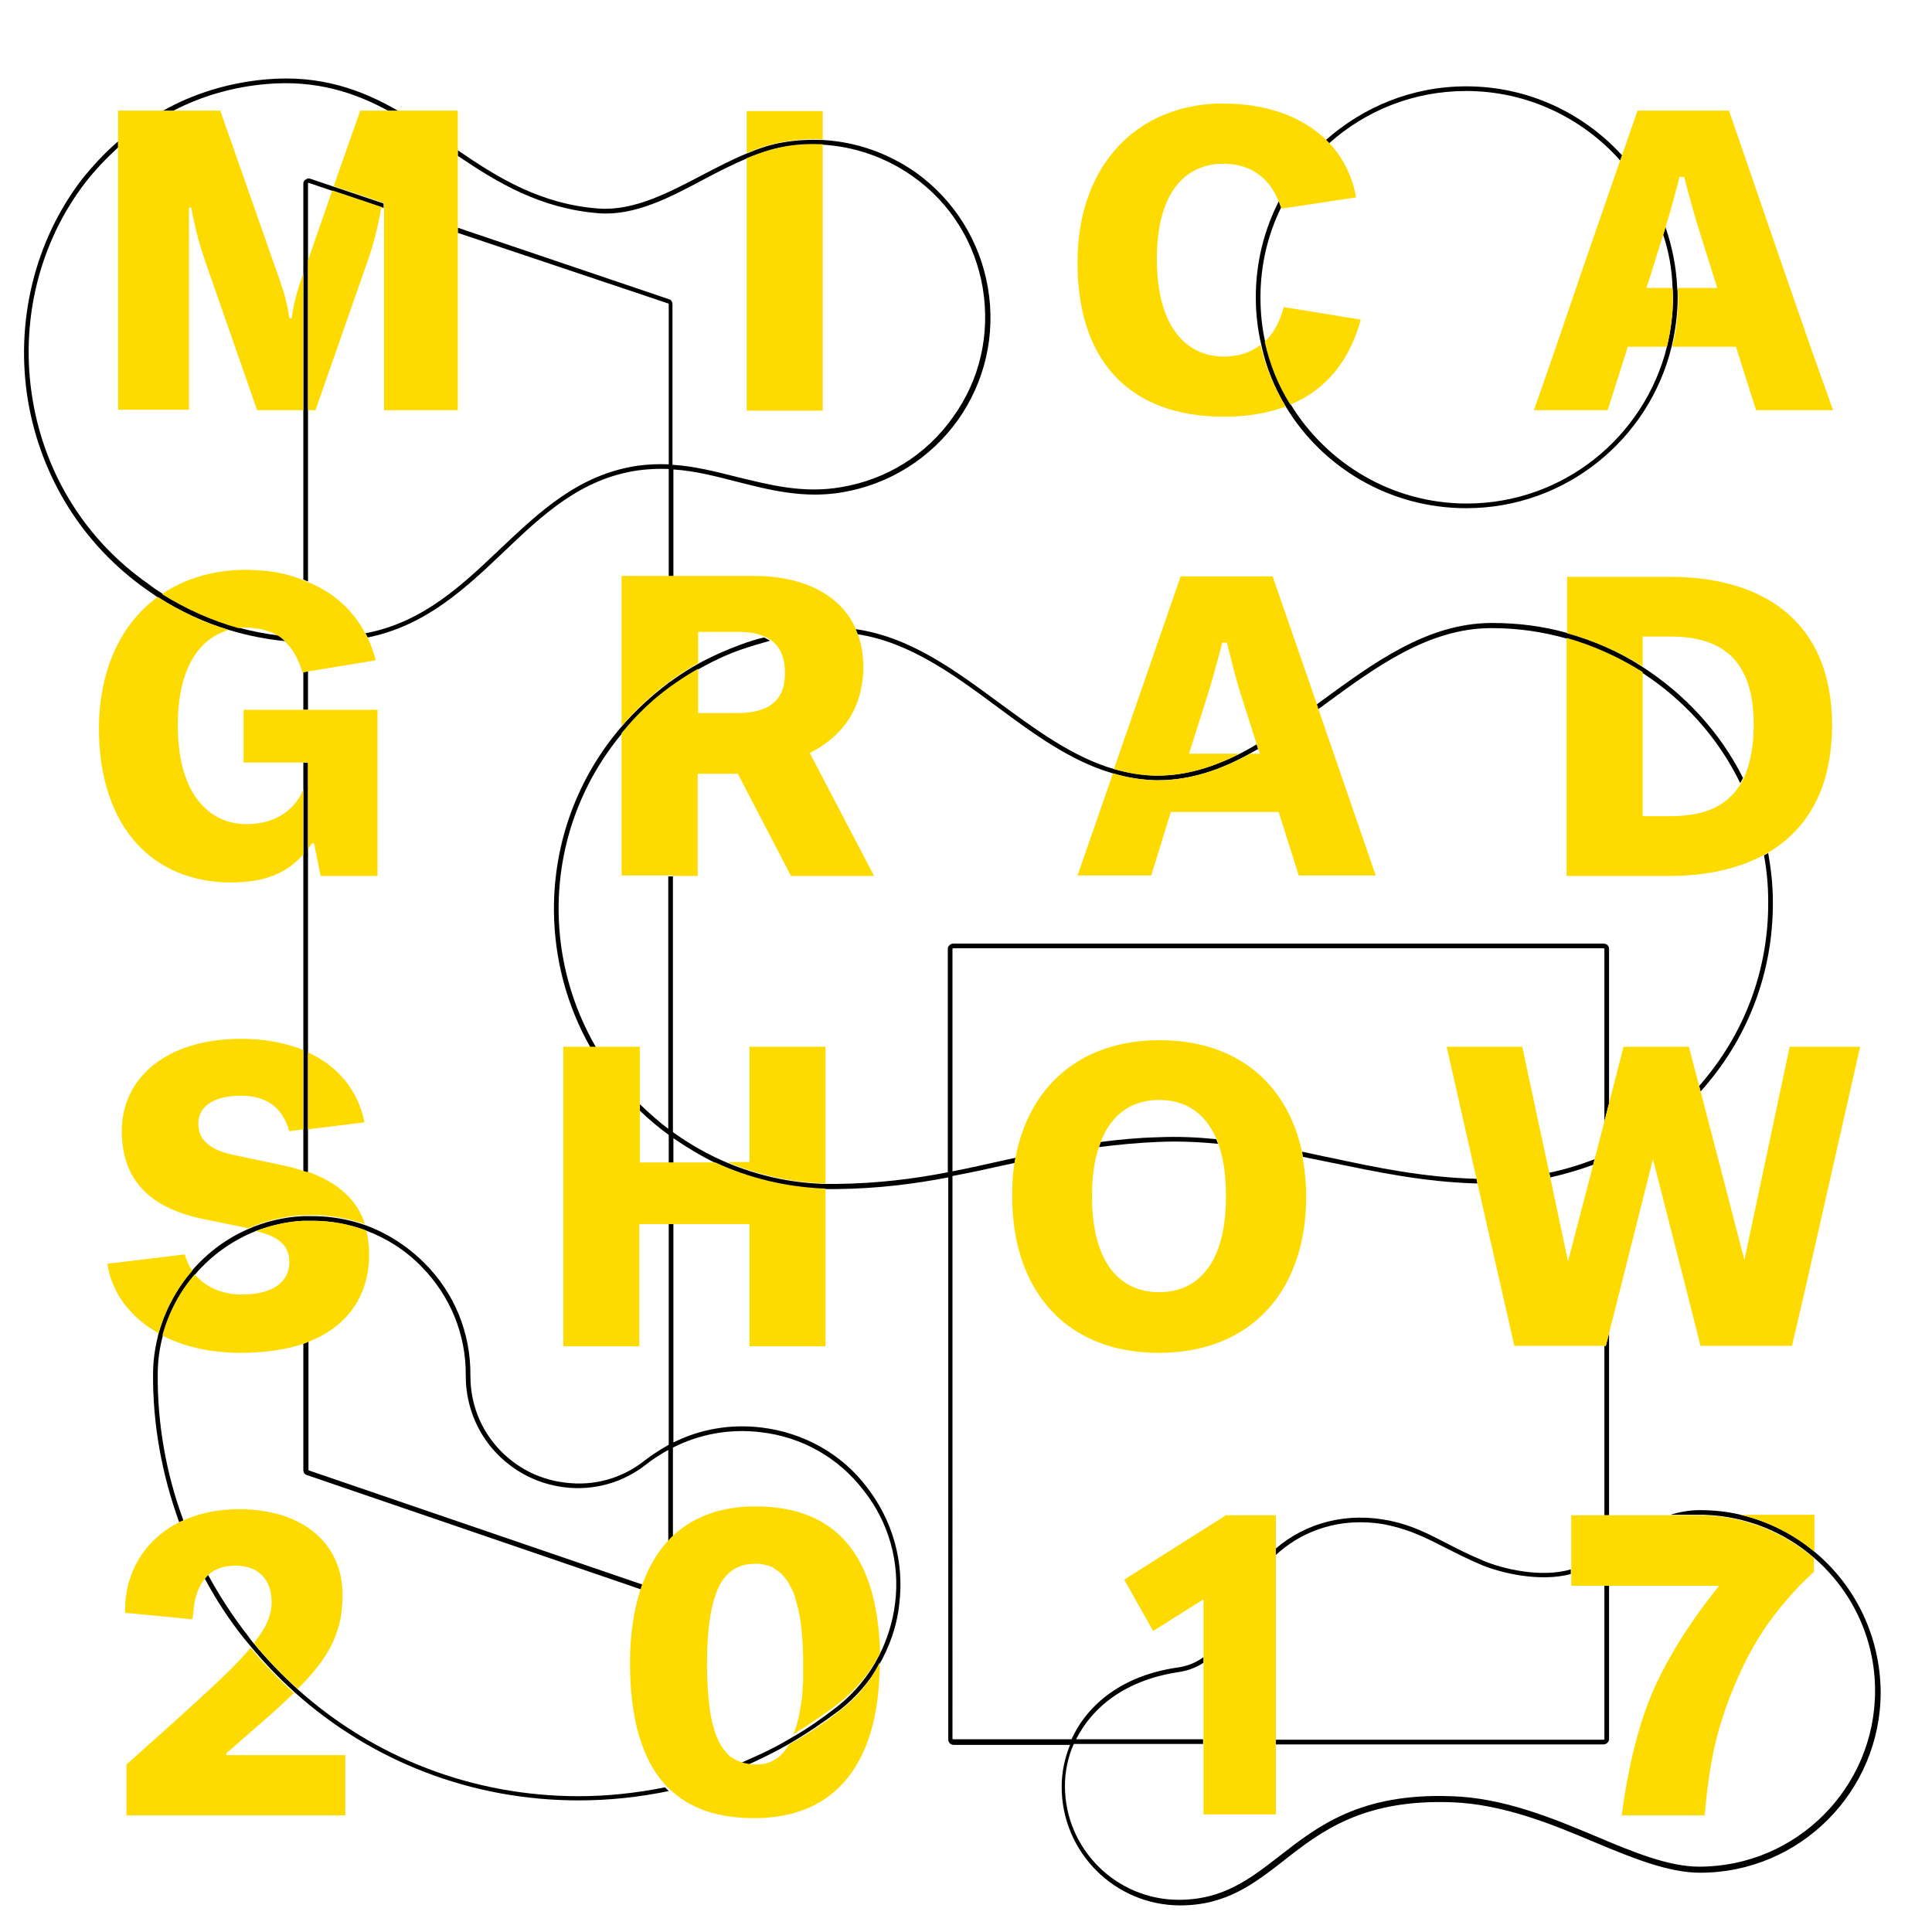 <?xml version="1.0" encoding="utf-8"?>
<!-- Generator: Adobe Illustrator 21.0.0, SVG Export Plug-In . SVG Version: 6.00 Build 0)  -->
<svg version="1.1" id="Layer_1" xmlns="http://www.w3.org/2000/svg" xmlns:xlink="http://www.w3.org/1999/xlink"
	 viewBox="0 0 414 414" xml:space="preserve">
<style type="text/css">
	.st0{fill:none;}
	.st1{fill:#fedb00;}
</style>
<g>
	<path class="st0" d="M62,242.5c-1-3.6-3.4-7.6-10.4-7.6c-6.6,0-9.1,2.9-9.1,5.9c0,1.9,0.6,3.5,2.5,4.8c1.2,0.8,3,1.6,5.6,2.1
		l10.4,2.2c1.4,0.3,2.8,0.7,4,1.1v-8.9L62,242.5z"/>
	<path class="st0" d="M336,270.3l5.3-20.7c-3,1.1-6,2-9.2,2.7L336,270.3z"/>
	<path class="st0" d="M47.2,23.7L60,60.2c1.5,4.4,2,8,2,8h0.5c0,0,0.4-3.6,2-8.2l0.5-1.4V39.3c0-0.4,0.2-0.7,0.5-0.9
		c0.3-0.2,0.7-0.3,1-0.2l5,1.7l5.7-16.2h5h1c-7.3-4-15.6-6.7-26.1-5.8v0.7l0-0.7c0,0,0,0,0,0c-7.2,0.6-14,2.6-20.2,5.8h3.6H47.2z"/>
	<path class="st0" d="M373.5,166.6c0.7-1.5,1.3-3.3,1.6-5.3c0.3-1.8,0.5-3.8,0.5-6.1c0-13.9-6.9-18.9-17.9-18.9h-5.9v6.4
		C361,148.6,368.6,156.9,373.5,166.6z"/>
	<path class="st0" d="M161.7,323.5C161.7,323.5,161.8,323.5,161.7,323.5c14.4,0,23.6,7.3,26,23.5c0.4,2.4,0.6,5.1,0.7,7.9
		c1.8-3.5,3-7.3,3.5-11.3c1-8.8-1.4-17.4-6.8-24.3c-5.5-6.9-13.3-11.3-22-12.4c-6.5-0.8-13,0.4-18.8,3.3v19.4
		C148.7,325.6,154.6,323.5,161.7,323.5z"/>
	<path class="st0" d="M172,358.6c0,0.2,0,0.3,0,0.5C172,358.9,172,358.8,172,358.6z"/>
	<path class="st0" d="M171.5,365.4c0,0,0,0.1,0,0.1C171.5,365.4,171.5,365.4,171.5,365.4z"/>
	<path class="st0" d="M357.7,174.8c2.2,0,4.2-0.2,6-0.6c4-0.9,7.1-2.9,9.2-6.5c-4.8-9.7-12.1-17.9-21.1-23.7v30.8H357.7z"/>
	<path class="st0" d="M137.3,340.7l-71.6-24.5c-0.5-0.2-0.8-0.6-0.8-1.1v-27.1c-3.7,1.2-8.1,1.9-13.5,1.9c-2.3,0-4.5-0.2-6.5-0.5
		c-3.8-0.6-7.2-1.7-10.1-3.2c-0.7,2.6-1.1,5.4-1.1,8.2c-0.1,10.8,1.9,21.4,5.5,31.4c3.3-1.5,7.3-2.4,11.9-2.4
		c14.1,0,22.2,7.7,22.2,18.3c0,1.6-0.1,3-0.3,4.4c-1,6-4,10.5-9.3,15.8c16.4,14.7,37.6,22.9,60.2,22.9c6.3,0,12.5-0.6,18.5-1.9
		c-4.9-5.4-7.5-14-7.5-26.1C134.9,350.6,135.8,345.2,137.3,340.7z"/>
	<path class="st0" d="M252.5,357.4c2.1-0.3,3.9-1.1,5.4-2.2v-0.4v-12.1l-10.9,6.8l-6.2-11l21.8-13.9h10.7v7.2
		c6.5-5.6,15.3-7.9,24.7-6c4.7,1,8,2.7,12,4.8c2.4,1.2,4.9,2.5,8,3.8c3.9,1.6,12.1,3.7,18.6,1.8v-11.6h7.1v-36.2h-19.2l-7.9-34.9
		c-11.6-0.3-21.8-2.4-31.6-4.5c-1.9-0.4-3.9-0.8-5.9-1.2c0.5,2.7,0.8,5.5,0.8,8.4c0,20.2-11.8,33.5-31.6,33.5
		c-19.8,0-31.4-13.3-31.4-33.5c0-2.5,0.2-4.9,0.5-7.2c-0.8,0.2-1.6,0.3-2.3,0.5c-3.6,0.8-7.2,1.6-11,2.3v120.7c0,0,0.1,0.1,0.2,0.1
		h25.3C233,365.5,240.5,359.1,252.5,357.4z"/>
	<path class="st0" d="M270,161.3l-0.3-0.8c-0.6,0.3-1.2,0.7-1.8,1h2.1L270,161.3z"/>
	<path class="st0" d="M172,355.4c0,0.5,0,0.9,0,1.4C172,356.4,172,355.9,172,355.4z"/>
	<path class="st0" d="M143.5,64.1c0.5,0.2,0.8,0.6,0.8,1.1v34.4c4.8,0.3,9.3,1.5,13.8,2.6c7,1.8,14.2,3.6,22.3,2.2
		c9.8-1.6,18.3-7,24-15c5.7-8.1,8-17.9,6.4-27.6c-1.6-9.8-7-18.3-15-24c-5.8-4.1-12.5-6.4-19.4-6.8v57H160V33.8
		c-3,1.3-6.1,2.9-9,4.4c-7.4,3.9-14.9,7.9-22.6,7.3c-12.5-0.9-21.7-6.4-30.2-12.3v15.5L143.5,64.1z"/>
	<path class="st0" d="M171.9,360.3c0,0.1,0,0.3,0,0.4C171.9,360.6,171.9,360.5,171.9,360.3z"/>
	<path class="st0" d="M171.8,362.3C171.8,362.3,171.8,362.3,171.8,362.3C171.8,362.3,171.8,362.3,171.8,362.3z"/>
	<path class="st0" d="M55.2,122.2c3.6,0.2,6.9,0.9,9.7,1.9V87.9h-9.8L43.8,55.5c-1.9-5.4-2.8-11-2.8-11h-0.5v43.3H25.3V31.7
		c-2.5,2.2-4.8,4.7-7,7.5C8.3,52.1,4.2,69.1,7,85.7c2.7,16.1,11.5,30.2,24.8,39.7c1,0.7,1.9,1.3,2.9,2c5-3.4,11.2-5.2,18.2-5.2
		C53.8,122.2,54.5,122.2,55.2,122.2z"/>
	<path class="st0" d="M204.3,202.2h139.3c0.6,0,1.2,0.5,1.2,1.1v33.1l3.1-12.2h14l2.2,8.4c9.7-10.9,14.9-24.8,14.8-39.6
		c0-3.4-0.4-6.7-0.9-9.9c-4,2.2-8.8,3.6-14.3,4.2c-1.9,0.2-3.9,0.3-6,0.3h-22v-51c-5-1.4-10.3-2.2-15.8-2.2l-0.5,0
		c-13.3,0.1-24.6,8.4-35.5,16.4c-0.5,0.3-1,0.7-1.4,1l3.3,9.4l9.1,26.4h-16.5l-4.3-13.6h-23.1l-4.2,13.6h-15.8l7.6-21.9
		c-9-2.7-17-8.6-24.8-14.3c-9.2-6.8-18.7-13.8-29.9-15.5c0.8,2.2,1.2,4.6,1.2,7.2c0,1.2-0.1,2.4-0.3,3.5c-1,6.7-5.1,11.7-11.1,14.7
		v0.2l13.7,26.2h-17.8L158,165.8h-8.6v21.9h-5.2v54.8c3.6,2.6,7.4,4.8,11.5,6.5h4.8v-24.7h16.3v29.3c0.6,0,1.3,0,1.9,0l0.5,0
		c8.9-0.1,16.6-1.1,23.9-2.5v-47.9C203.1,202.7,203.6,202.2,204.3,202.2z"/>
	<path class="st0" d="M248.4,235.8c-5.5,0-10.1,2.7-12.5,8.9c3.8-0.5,7.9-0.9,12.2-1c4.4-0.1,8.5,0,12.5,0.3
		C258.1,238.3,253.7,235.8,248.4,235.8z"/>
	<path class="st0" d="M121,318.7c-6.4-0.8-12.1-4-16-9c-4.3-5.5-5.2-11.1-5.1-14.9c0-8.8-3.3-17.1-9.5-23.4c-3.4-3.4-7.4-6-11.8-7.7
		c0.4,1.6,0.6,3.4,0.6,5.2c0,7.7-3.7,15.1-13.2,18.7v27.5c0,0.1,0,0.1,0.1,0.2l71.6,24.5c1.4-3.7,3.3-6.7,5.6-9.2v-19.9
		c-1.6,0.9-3.1,1.9-4.6,3C133.7,317.7,127.4,319.5,121,318.7z"/>
	<path class="st0" d="M137.1,288.4h-16.3v-64.2h5.8c-5-8.8-7.7-18.8-7.8-29.2c-0.1-15,5.3-28.8,14.4-39.4v-32.2h10.2v-23.1
		c-2.1-0.1-4.3,0-6.6,0.3c-12.3,1.8-20.4,9.5-28.9,17.6c-8.1,7.8-16.6,15.7-29,18.2c0.7,1.5,1.3,3.1,1.7,4.8L66,143.8v8.2h14.9v13.1
		v22.5H68.6l-1.4-7h-0.4c-0.3,0.4-0.6,0.8-0.9,1.2v43.6c6.7,3,10.8,8.4,12.1,14.9L66,242v9.3c6.7,2.4,10.6,6.2,12.2,11.2
		c4.8,1.7,9.2,4.4,12.8,8.2c6.4,6.5,9.9,15,9.8,24.1c0,3.6,0.8,9.1,4.9,14.3c3.8,4.8,9.2,7.9,15.4,8.6c6.1,0.7,12.1-1,17-4.7
		c1.6-1.3,3.4-2.4,5.2-3.4v-47.3h-6.2V288.4z"/>
	<path class="st0" d="M144.3,249h4.6h4.4c-3.1-1.5-6.1-3.2-9-5.3V249z"/>
	<path class="st0" d="M171.7,363.9c0,0,0,0.1,0,0.1C171.7,364,171.7,363.9,171.7,363.9z"/>
	<path class="st0" d="M137.1,237.8V249h6.2v-6C141.1,241.5,139.1,239.7,137.1,237.8z"/>
	<path class="st0" d="M248.1,244.7c-4.5,0.1-8.6,0.5-12.6,1.1c-1,2.8-1.5,6.3-1.5,10.6c0,14.5,6.2,20.6,14.4,20.6
		c8.2,0,14.4-6,14.4-20.6c0-4.6-0.6-8.3-1.7-11.2C256.9,244.7,252.6,244.5,248.1,244.7z"/>
	<path class="st0" d="M365.3,324.7c-0.4,0-0.7,0-1.1,0c-0.3,0-0.5,0-0.8,0h0.6H365.3z"/>
	<path class="st0" d="M66.2,39.2C66.2,39.2,66.2,39.2,66.2,39.2c-0.1,0-0.1,0-0.1,0c0,0-0.1,0.1-0.1,0.1v16.4l5.2-14.9L66.2,39.2z"
		/>
	<path class="st0" d="M45,275.7c1.9,1.1,4.3,1.7,6.9,1.7c7,0,10.2-2.9,10.2-7c0-2.9-1.5-5.3-7.2-6.6c-5.1,2-9.5,5.2-13,9.3
		C42.7,274.2,43.8,275,45,275.7z"/>
	<path class="st0" d="M352.8,61.7h5.6c-0.2-4-0.9-7.8-2-11.4l-2.5,8L352.8,61.7z"/>
	<path class="st0" d="M317.6,335.4c-3.1-1.3-5.6-2.6-8-3.8c-3.9-2-7.2-3.7-11.8-4.7c-2.1-0.5-4.2-0.7-6.3-0.7
		c-6.9,0-13.3,2.5-18.1,7v21.6v17.9h70.2c0.1,0,0.2-0.1,0.2-0.1v-32.9h-7.1v-2.5C329.9,339.1,321.6,337,317.6,335.4z"/>
	<path class="st0" d="M143.2,65l-45-15.1v38H82.3V44.6l0,0h-0.5c0,0-0.9,5.6-2.8,11.1L67.6,87.9H66v36.7c5.7,2.4,9.8,6.3,12.4,11.1
		c12.3-2.4,20.7-10.3,28.8-18c8.6-8.2,16.8-16,29.5-17.9c2.3-0.3,4.5-0.4,6.7-0.3V65.2C143.3,65.1,143.2,65,143.2,65z"/>
	<path class="st0" d="M367.9,61.7l-1.1-3.4l-3-9.6c-1.7-5.5-3-10.8-3-10.8h-1c0,0-1.3,5.3-3,10.8c1.5,4.1,2.3,8.5,2.5,13H367.9z"/>
	<path class="st0" d="M55.2,134.7c-0.7-0.1-1.5-0.2-2.3-0.2c-0.6,0-1.2,0-1.8,0.1c2.8,0.8,5.7,1.3,8.6,1.7
		C58.5,135.5,57,134.9,55.2,134.7z"/>
	<path class="st0" d="M385.7,339.7c-3.2,3.2-5.9,6.7-8.2,10.3c-1,1.6-1.9,3.2-2.8,4.8h0c-2.4,4.5-4.4,9.3-5.9,14.5
		c-1.7,5.5-2.8,12.1-3.4,19.6h-17.8c1.4-10.5,3.6-19.3,6.6-26.4c1.1-2.5,2.4-5.1,3.9-7.7h0c2.7-4.8,6.2-9.8,10.4-15.1h-23.6v32.9
		c0,0.6-0.5,1.1-1.2,1.1h-70.2v15.1h-15.5v-15.1h-27.7c-1.3,2.9-1.9,6-1.9,9c0,13.4,10.9,24.4,24.4,24.4c9.5,0,15.4-4.6,21.6-9.4
		c8.1-6.3,17.2-13.4,36.7-12.8c11.1,0.4,21.7,4.8,31.1,8.6c8,3.3,15.6,6.5,22.1,6.5c20.8,0,37.7-16.9,37.7-37.7
		c0-11.4-5.1-21.6-13.1-28.5v2.9C387.7,337.7,386.7,338.7,385.7,339.7z"/>
	<path class="st0" d="M52.2,163.4v-11.3H65V144l-0.1,0c-0.8-2.7-2-4.9-3.7-6.6c-4.1-0.4-8.2-1.2-12.1-2.4c-6.2,1.8-10.9,8-10.9,20.4
		c0,15,6.9,21.2,14.7,21.2c6.4,0,10.4-3.2,12.2-7.4v-5.8H52.2z"/>
	<path class="st0" d="M217.6,248.1c2.9-15.4,13.9-25.2,30.9-25.2c16.5,0,27.3,9.1,30.5,23.9c2.1,0.4,4.1,0.8,6.2,1.3
		c9.8,2,19.8,4.1,31.2,4.5l-6.4-28.3h16.2l5.7,27.1c3.3-0.7,6.6-1.7,9.7-2.9l2.1-8.1v-37c0,0-0.1-0.1-0.2-0.1H204.3
		c-0.1,0-0.2,0.1-0.2,0.1V251c3.7-0.7,7.2-1.5,10.7-2.3C215.8,248.5,216.7,248.3,217.6,248.1z"/>
	<path class="st0" d="M127.7,224.3h9.4v12.2c0.1,0.1,0.2,0.2,0.2,0.2c1.9,1.8,3.9,3.5,5.9,5.1v-54.1h-10.2v-30.5
		c-8.4,10.3-13.5,23.5-13.4,37.8C119.8,205.5,122.6,215.5,127.7,224.3z"/>
	<path class="st0" d="M274,43c-1.9-4.6-5.7-7.8-11.7-7.8c-0.7,0-1.3,0.1-1.9,0.1c-7.1,0.9-12.4,7.1-12.4,20.3
		c0,14.9,6.5,20.9,14.3,20.9c3.2,0,5.8-0.9,7.9-2.5c-0.8-3.3-1.2-6.7-1.2-10.3C269,56.2,270.8,49.2,274,43z"/>
	<path class="st0" d="M58.2,343.4c0-5-3.1-7.8-7.7-7.8c-2.4,0-4.4,0.6-5.9,2c2.4,4.5,5.3,8.9,8.5,13c0.4,0.6,0.9,1.1,1.3,1.7
		c1.7-2.2,2.9-4.1,3.4-6C58.1,345.2,58.2,344.3,58.2,343.4z"/>
	<path class="st0" d="M265.9,148.5c-0.5-1.6-0.9-3.1-1.3-4.5c-1-3.6-1.6-6.3-1.6-6.3h-1c0,0-1.3,5.3-3,10.8l-4.1,13h10.9
		c1.2-0.6,2.4-1.3,3.6-2L265.9,148.5z"/>
	<path class="st0" d="M271,73.2c2-1.9,3.3-4.5,4.1-7.4l16.5,2.7c-2.2,8.2-7,14.8-15.1,18.2c7.8,12.7,21.8,21.2,37.7,21.2
		c20.7,0,38.2-14.3,42.9-33.6h-8.4l-0.2,0.7l-4,12.9h-15.8l4.5-12.9l5.8-16.7l8.3-24c-8.1-9.1-19.9-14.9-33-14.9
		c-11.3,0-21.6,4.3-29.4,11.3c3.1,3.2,5.1,7.2,5.8,11.7l-16,2.4c0-0.2-0.1-0.3-0.2-0.5c-2.9,5.9-4.5,12.4-4.5,19.4
		C270,67,270.3,70.2,271,73.2z"/>
	<path class="st0" d="M257.9,359v-2.6c-1.5,1-3.2,1.7-5.3,2c-11.4,1.6-18.6,7.5-22,14.4h27.2V359z"/>
	<path class="st0" d="M165.8,336.4c0,0,0.1,0,0.1,0.1C165.9,336.5,165.9,336.5,165.8,336.4z"/>
	<path class="st0" d="M158.2,377.7c0.2,0.1,0.4,0.1,0.6,0.2l0,0C158.6,377.8,158.4,377.7,158.2,377.7z"/>
	<path class="st0" d="M167.2,337.4c0,0,0.1,0.1,0.1,0.1C167.3,337.5,167.3,337.5,167.2,337.4z"/>
	<path class="st0" d="M162.5,335.5c0.1,0,0.1,0,0.2,0C162.7,335.5,162.6,335.5,162.5,335.5z"/>
	<path class="st0" d="M164.3,335.8c0.1,0,0.1,0,0.2,0C164.4,335.8,164.3,335.8,164.3,335.8z"/>
	<path class="st0" d="M170.4,342.8c0,0,0,0.1,0,0.1C170.4,342.9,170.4,342.8,170.4,342.8z"/>
	<path class="st0" d="M169.5,340.6c0,0,0,0.1,0.1,0.1C169.5,340.7,169.5,340.6,169.5,340.6z"/>
	<path class="st0" d="M168.4,338.8c0,0,0,0.1,0.1,0.1C168.5,338.9,168.5,338.9,168.4,338.8z"/>
	<path class="st0" d="M162.6,378.2c0,0-0.1,0-0.2,0C162.5,378.3,162.6,378.3,162.6,378.2z"/>
	<path class="st0" d="M171.1,345.5c0,0,0,0.1,0,0.1C171.1,345.5,171.1,345.5,171.1,345.5z"/>
	<path class="st0" d="M160.6,378.2c0.4,0,0.8,0.1,1.1,0.1l0,0C161.3,378.3,160.9,378.3,160.6,378.2L160.6,378.2z"/>
	<path class="st0" d="M155.5,375.7c0.4,0.5,0.8,0.9,1.3,1.2C156.3,376.5,155.9,376.1,155.5,375.7z"/>
	<path class="st0" d="M158.2,377.7c-0.5-0.2-1-0.5-1.5-0.8C157.2,377.2,157.7,377.4,158.2,377.7z"/>
	<path class="st0" d="M152.3,367.9c-0.1-0.7-0.2-1.3-0.3-2.1C152,366.5,152.1,367.2,152.3,367.9z"/>
	<g>
		<path d="M57.2,18C57.2,18,57.2,18,57.2,18l0,0.7L57.2,18c10.5-0.9,18.8,1.8,26.1,5.8h2.1C77.5,19.2,68.6,16,57.1,17
			c-8,0.7-15.6,3-22.3,6.8h2.2C43.1,20.6,50,18.6,57.2,18z"/>
		<path d="M49.1,135c3.9,1.2,8,2,12.1,2.4c-0.4-0.4-0.9-0.8-1.4-1.2c-2.9-0.4-5.8-0.9-8.6-1.7c-5.8-1.6-11.3-4-16.4-7.3
			c-1-0.6-2-1.3-2.9-2C18.5,115.9,9.7,101.8,7,85.7C4.2,69.1,8.3,52.1,18.3,39.1c2.1-2.7,4.5-5.2,7-7.5v-1.3
			c-2.8,2.4-5.4,5.2-7.8,8.2C7.4,51.7,3.2,69,6,85.9c2.8,16.4,11.7,30.7,25.2,40.3c0.9,0.6,1.7,1.2,2.6,1.8
			C38.7,131,43.7,133.4,49.1,135z"/>
		<path d="M314.2,19.5c13.1,0,24.9,5.8,33,14.9l0.4-1.1c-8.3-9.1-20.2-14.8-33.4-14.8c-11.6,0-22.1,4.4-30.2,11.6
			c0.2,0.2,0.5,0.5,0.7,0.7C292.6,23.7,302.9,19.5,314.2,19.5z"/>
		<path d="M275.5,87.1c7.9,13.1,22.3,21.8,38.7,21.8c21.3,0,39.2-14.8,44-34.6c0.8-3.4,1.3-7,1.3-10.6c0-0.7,0-1.3-0.1-2
			c-0.2-4.6-1.1-8.9-2.5-13c0,0,0,0,0,0l-0.5,1.6c1.2,3.6,1.9,7.5,2,11.4c0,0.7,0.1,1.3,0.1,2c0,3.7-0.5,7.2-1.3,10.6
			c-4.8,19.3-22.2,33.6-42.9,33.6c-15.9,0-29.9-8.5-37.7-21.2c-2.5-4.1-4.4-8.7-5.5-13.5c-0.7-3.1-1-6.3-1-9.5
			c0-7,1.6-13.5,4.5-19.4c-0.1-0.4-0.3-0.9-0.5-1.3c-3.2,6.2-5,13.2-5,20.7c0,3.5,0.4,7,1.2,10.3C271.3,78.7,273.1,83.1,275.5,87.1z
			"/>
		<path d="M65,287.9v27.1c0,0.5,0.3,1,0.8,1.1l71.6,24.5c0-0.1,0.1-0.2,0.1-0.3c0.1-0.2,0.2-0.4,0.3-0.7l-71.6-24.5
			c-0.1,0-0.1-0.1-0.1-0.2v-27.5C65.7,287.7,65.3,287.8,65,287.9z"/>
		<path d="M66,87.9V55.8V39.3c0-0.1,0-0.1,0.1-0.1c0,0,0.1,0,0.1,0c0,0,0,0,0,0l5,1.7l11,3.7l0,0v0v-1l-10.7-3.6l-5-1.7
			c-0.4-0.1-0.7-0.1-1,0.2C65.2,38.6,65,39,65,39.3v19.3v29.3v36.3c0.3,0.1,0.7,0.3,1,0.4V87.9z"/>
		<path d="M143.3,65.2v34.3c-2.2-0.1-4.4,0-6.7,0.3c-12.6,1.9-20.8,9.7-29.5,17.9c-8.1,7.7-16.5,15.7-28.8,18
			c0.2,0.3,0.3,0.6,0.5,0.9c12.4-2.5,20.9-10.5,29-18.2c8.5-8.1,16.6-15.8,28.9-17.6c2.2-0.3,4.4-0.4,6.6-0.3v23.1h1v-23
			c4.7,0.3,9.2,1.5,13.5,2.6c7.1,1.8,14.4,3.7,22.7,2.3c10-1.7,18.8-7.2,24.7-15.4c5.9-8.3,8.2-18.4,6.5-28.4
			c-1.7-10-7.2-18.8-15.4-24.7c-6-4.2-12.8-6.6-20-7c-2.8-0.1-5.6,0-8.4,0.5c-2.6,0.4-5.3,1.3-7.9,2.4c-3.2,1.3-6.4,3-9.5,4.6
			c-7.2,3.8-14.7,7.7-22.1,7.2c-12.5-0.9-21.7-6.6-30.3-12.5v1.2c8.6,5.8,17.7,11.3,30.2,12.3c7.7,0.6,15.3-3.4,22.6-7.3
			c3-1.6,6-3.1,9-4.4c2.7-1.1,5.4-2.1,8.1-2.5c2.8-0.5,5.5-0.6,8.2-0.5c6.9,0.4,13.6,2.7,19.4,6.8c8.1,5.7,13.4,14.3,15,24
			c1.6,9.8-0.6,19.6-6.4,27.6c-5.7,8.1-14.3,13.4-24,15c-8.1,1.4-15.3-0.5-22.3-2.2c-4.4-1.1-9-2.3-13.8-2.6V65.2
			c0-0.5-0.3-1-0.8-1.1L98.1,48.8v1.1l45,15.1C143.2,65,143.3,65.1,143.3,65.2z"/>
		<path d="M66,163.4h-1v5.8v13.9v42v17v8.9c0.3,0.1,0.7,0.2,1,0.3V242v-16.4v-43.6v-16.7h0C66,164.8,66,163.4,66,163.4z"/>
		<polygon points="66,143.8 65,144 65,152.1 66,152.1 		"/>
		<path d="M273.4,373.8h70.2c0.6,0,1.2-0.5,1.2-1.1v-32.9h-1v32.9c0,0-0.1,0.1-0.2,0.1h-70.2V373.8z"/>
		<polygon points="344.8,285.7 344.1,288.4 343.8,288.4 343.8,324.7 344.8,324.7 		"/>
		<path d="M341.7,248.4c-3.1,1.2-6.4,2.2-9.7,2.9l0.2,1c3.1-0.7,6.2-1.6,9.2-2.7L341.7,248.4z"/>
		<path d="M316.6,253.6l-0.2-1c-11.4-0.3-21.4-2.4-31.2-4.5c-2.1-0.4-4.1-0.9-6.2-1.3c0.1,0.4,0.1,0.7,0.2,1.1
			c2,0.4,3.9,0.8,5.9,1.2C294.9,251.1,305,253.3,316.6,253.6z"/>
		<path d="M183.7,135.9c11.2,1.7,20.7,8.7,29.9,15.5c7.8,5.8,15.8,11.7,24.8,14.3c3,0.9,6,1.4,9.2,1.5c0.2,0,0.4,0,0.5,0
			c7.1,0,13.6-2.3,19.7-5.7c0.6-0.3,1.2-0.7,1.8-1l-0.3-1c-1.2,0.7-2.4,1.4-3.6,2c-5.6,2.8-11.4,4.7-17.6,4.7c-0.2,0-0.3,0-0.5,0
			c-3.1-0.1-6.1-0.6-8.9-1.4c-8.9-2.6-16.8-8.5-24.6-14.2c-9.5-7-19.2-14.2-30.9-15.8C183.4,135.2,183.6,135.6,183.7,135.9z"/>
		<path d="M248.1,243.7c-4.3,0.1-8.3,0.5-12.2,1c-0.1,0.3-0.3,0.7-0.4,1.1c4-0.5,8.1-0.9,12.6-1.1c4.5-0.2,8.8,0,12.9,0.4
			c-0.1-0.4-0.3-0.7-0.4-1C256.6,243.7,252.4,243.5,248.1,243.7z"/>
		<path d="M364.1,232.7l0.3,1.2c10.1-11.2,15.6-25.5,15.5-40.7c0-3.6-0.4-7-1-10.4c-0.3,0.2-0.6,0.3-0.9,0.5
			c0.6,3.2,0.9,6.5,0.9,9.9C379,207.8,373.8,221.7,364.1,232.7z"/>
		<path d="M335.7,135.6c-5-1.4-10.3-2.1-15.8-2.1l-0.5,0c-13.6,0.1-25,8.5-36.1,16.6c-0.4,0.3-0.8,0.6-1.2,0.9l0.3,1
			c0.5-0.3,1-0.7,1.4-1c10.9-8,22.2-16.3,35.5-16.4l0.5,0c5.5,0,10.8,0.8,15.8,2.2c5.8,1.6,11.2,4.1,16.2,7.3
			c9,5.8,16.4,14,21.1,23.7c0.2-0.3,0.4-0.7,0.6-1.1c-4.9-9.8-12.5-18-21.7-23.9C346.9,139.6,341.4,137.2,335.7,135.6z"/>
		<path d="M143.3,147.5c0.3-0.2,0.7-0.5,1-0.7c1.7-1.2,3.4-2.3,5.2-3.3c3-1.7,6.1-3.2,9.3-4.3c2-0.7,4.1-1.3,6.2-1.9
			c-0.4-0.3-0.9-0.5-1.3-0.7c-1.7,0.4-3.3,0.9-4.9,1.5c-3.3,1.2-6.4,2.6-9.3,4.2c-1.8,1-3.5,2.1-5.2,3.3c-0.3,0.2-0.7,0.5-1,0.7
			c-3.7,2.8-7.1,5.9-10.2,9.5c-9.1,10.6-14.5,24.4-14.4,39.4c0.1,10.4,2.8,20.4,7.8,29.2h1.2c-5.1-8.8-7.9-18.8-8-29.2
			c-0.1-14.3,4.9-27.5,13.4-37.8C136.1,153.6,139.5,150.3,143.3,147.5z"/>
		<path d="M124,384.9c-22.6,0-43.8-8.2-60.2-22.9c-3.3-3-6.5-6.3-9.4-9.8c-0.4-0.5-0.9-1.1-1.3-1.7c-3.2-4.1-6-8.4-8.5-13
			c-0.3,0.2-0.5,0.5-0.7,0.8c2.4,4.5,5.2,8.8,8.4,12.8c0.5,0.6,1,1.2,1.5,1.8c2.9,3.5,6,6.7,9.3,9.7c16.6,14.9,38,23.2,60.9,23.2
			c6.6,0,13-0.7,19.3-2c-0.3-0.3-0.6-0.6-0.8-0.8C136.5,384.2,130.3,384.9,124,384.9z"/>
		<path d="M163.2,305.9c-6.6-0.8-13.1,0.3-18.9,3.2v-46.8h-1v47.3c-1.8,1-3.5,2.1-5.2,3.4c-4.8,3.8-10.8,5.5-17,4.7
			c-6.1-0.7-11.6-3.8-15.4-8.6c-4.1-5.2-4.9-10.7-4.9-14.3c0.1-9.1-3.4-17.7-9.8-24.1c-3.7-3.7-8.1-6.5-12.8-8.2
			c-3.5-1.2-7.3-1.9-11.2-1.9h-0.2c-0.3,0-0.6,0-0.9,0c-0.3,0-0.7,0-1,0c-4.2,0.2-8.2,1.2-11.8,2.8c-4.6,2-8.7,5.1-11.9,8.8
			c-3.3,3.8-5.8,8.4-7.2,13.4c-0.7,2.8-1.2,5.7-1.2,8.7c-0.1,10.9,1.9,21.7,5.6,31.9c0.3-0.1,0.6-0.3,0.9-0.4
			c-3.7-10-5.6-20.7-5.5-31.4c0-2.8,0.4-5.6,1.1-8.2c1.3-4.9,3.7-9.4,6.9-13.1c3.5-4.1,8-7.3,13-9.3c3.2-1.2,6.6-2,10.1-2.2
			c0.3,0,0.7,0,1,0c0.3,0,0.6,0,0.9,0H67c4,0,7.9,0.8,11.5,2.1c4.4,1.7,8.4,4.2,11.8,7.7c6.2,6.3,9.6,14.6,9.5,23.4
			c0,3.8,0.9,9.5,5.1,14.9c4,5,9.6,8.2,16,9c6.4,0.8,12.7-1,17.7-5c1.4-1.1,3-2.1,4.6-3v19.9c0.3-0.3,0.7-0.7,1-1v-19.4
			c5.7-2.9,12.2-4.1,18.8-3.3c8.8,1,16.6,5.4,22,12.4c5.5,6.9,7.9,15.6,6.8,24.3c-0.5,4-1.7,7.8-3.5,11.3c-2.1,4.1-5.1,7.8-8.9,10.8
			c-3.1,2.4-6.3,4.7-9.7,6.6c0,0,0,0,0,0c-2.3,1.4-4.6,2.6-7,3.7c-1.3,0.6-2.7,1.2-4,1.8c0.3,0.1,0.6,0.2,0.8,0.2
			c0.3,0.1,0.6,0.1,0.9,0.1h0c1.5-0.7,3-1.4,4.4-2.1c1.4-0.7,2.7-1.4,4.1-2.2c0,0,0,0,0,0c3.8-2.2,7.5-4.7,11.1-7.4
			c3.4-2.7,6.2-5.9,8.3-9.5c2.3-4,3.9-8.4,4.4-13.2c1.1-9-1.4-17.9-7-25.1C180.3,311.5,172.2,307,163.2,305.9z"/>
		<path d="M273.4,333.2c4.9-4.5,11.2-7,18.1-7c2.1,0,4.2,0.2,6.3,0.7c4.5,1,7.9,2.7,11.8,4.7c2.4,1.2,4.9,2.5,8,3.8
			c3.9,1.6,12.2,3.7,19,1.9v-1c-6.5,1.9-14.8-0.2-18.6-1.8c-3.1-1.3-5.5-2.5-8-3.8c-3.9-2-7.3-3.8-12-4.8c-9.4-2-18.2,0.4-24.7,6
			V333.2z"/>
		<path d="M388.8,332.5c-4.5-3.8-9.9-6.5-15.8-7.9c-2.8-0.7-5.8-1-8.8-1c-2.2,0-4.3,0.4-6.3,1h4.8h0.6c0.3,0,0.5,0,0.8,0
			c0.4,0,0.8,0,1.1,0c9,0.3,17.2,3.7,23.5,9.2c8,6.9,13.1,17.1,13.1,28.5c0,20.8-16.9,37.7-37.7,37.7c-6.5,0-14.1-3.1-22.1-6.5
			c-9.3-3.9-19.9-8.3-31.1-8.6c-19.5-0.7-28.6,6.5-36.7,12.8c-6.2,4.8-12,9.4-21.6,9.4c-13.4,0-24.4-10.9-24.4-24.4
			c0-3,0.6-6.1,1.9-9h27.7v-1h-27.2c3.4-6.8,10.5-12.7,22-14.4c2-0.3,3.8-1,5.3-2v-1.2c-1.5,1.1-3.3,1.9-5.4,2.2
			c-12.1,1.7-19.5,8-22.9,15.4h-25.3c-0.1,0-0.2-0.1-0.2-0.1V252c3.8-0.7,7.4-1.5,11-2.3c0.8-0.2,1.6-0.3,2.3-0.5
			c0.1-0.4,0.1-0.7,0.2-1.1c-0.9,0.2-1.8,0.4-2.8,0.6c-3.5,0.8-7.1,1.6-10.7,2.3v-47.7c0,0,0.1-0.1,0.2-0.1h139.3
			c0.1,0,0.2,0.1,0.2,0.1v37l1-3.9v-33.1c0-0.6-0.5-1.1-1.2-1.1H204.3c-0.6,0-1.2,0.5-1.2,1.1v47.9c-7.2,1.4-15,2.4-23.9,2.5l-0.5,0
			c-0.6,0-1.3,0-1.9,0c-7.4-0.2-14.5-1.8-21.1-4.6c-4-1.7-7.9-3.9-11.5-6.5v-54.8h-1v54.1c-2.1-1.6-4-3.3-5.9-5.1
			c-0.1-0.1-0.2-0.2-0.2-0.2v1.4c2,1.9,4,3.6,6.2,5.2v6h1v-5.3c2.9,2,5.9,3.8,9,5.3c7.3,3.4,15.3,5.4,23.6,5.6c0.6,0,1.3,0,1.9,0
			l0.5,0c8.9-0.1,16.6-1.1,23.9-2.5v120.5c0,0.6,0.5,1.1,1.2,1.1h24.9c-1.2,2.9-1.8,6-1.8,9c0,14,11.4,25.4,25.4,25.4
			c9.9,0,15.9-4.7,22.2-9.6c7.9-6.2,16.9-13.2,36-12.5c11,0.4,21.5,4.7,30.7,8.6c8.1,3.4,15.8,6.5,22.5,6.5
			c21.4,0,38.7-17.4,38.7-38.7C402.9,350.4,397.4,339.6,388.8,332.5z"/>
	</g>
	<g>
		<path class="st1" d="M363.9,324.7h-0.6h-0.6h-4.8h-13.1h-1h-7.1v11.6v1v2.5h7.1h1h23.6c-4.2,5.2-7.7,10.3-10.4,15.1h0
			c-1.5,2.6-2.8,5.2-3.9,7.7c-3,7.1-5.2,15.9-6.6,26.4h17.8c0.6-7.5,1.7-14.1,3.4-19.6c1.6-5.2,3.6-10,5.9-14.5h0
			c0.9-1.6,1.8-3.3,2.8-4.8c2.3-3.6,5.1-7,8.2-10.3c1-1,2-2,3.1-3v-2.9c-6.4-5.5-14.6-8.9-23.5-9.2H363.9z"/>
		<path class="st1" d="M388.8,332.5v-7.9H373C378.9,326,384.3,328.8,388.8,332.5z"/>
		<path class="st1" d="M180.2,366.4c-3.5,2.8-7.2,5.3-11.1,7.4c0,0,0,0,0,0c-0.5,0.9-1.1,1.6-1.7,2.2c-1.3,1.3-3,2-4.8,2.1
			c0,0-0.1,0-0.2,0c-0.2,0-0.5,0-0.7,0c-0.4,0-0.8,0-1.1-0.1c-0.6-0.1-1.2-0.2-1.7-0.4c-0.2-0.1-0.4-0.1-0.6-0.2
			c-0.5-0.2-1-0.5-1.5-0.8s-0.9-0.7-1.3-1.2c-1.5-1.7-2.5-4.2-3.2-7.8c-0.1-0.7-0.2-1.3-0.3-2.1c-0.3-2.5-0.5-5.5-0.5-8.9
			c0-7.8,0.9-13.1,2.5-16.5c1.7-3.5,4.4-5,7.7-5h0c0.3,0,0.5,0,0.8,0c0.1,0,0.1,0,0.2,0c0.5,0.1,1,0.1,1.5,0.3c0.1,0,0.1,0,0.2,0
			c0.5,0.2,1,0.3,1.4,0.6c0,0,0.1,0,0.1,0.1c0.4,0.3,0.9,0.6,1.3,0.9c0,0,0.1,0.1,0.1,0.1c0.4,0.4,0.8,0.8,1.1,1.3
			c0,0,0,0.1,0.1,0.1c0.4,0.5,0.7,1.1,1,1.7c0,0,0,0.1,0.1,0.1c0.3,0.6,0.6,1.3,0.8,2.1c0,0,0,0.1,0,0.1c0.2,0.8,0.5,1.6,0.7,2.5
			c0,0,0,0.1,0,0.1c0.1,0.5,0.2,0.9,0.3,1.4c0.4,2.4,0.6,5.2,0.7,8.4c0,0.5,0,0.9,0,1.4c0,0.6,0,1.2,0,1.7c0,0.2,0,0.3,0,0.5
			c0,0.4,0,0.8,0,1.2c0,0.1,0,0.3,0,0.4c0,0.5-0.1,1-0.1,1.5c0,0,0,0,0,0c0,0.5-0.1,1.1-0.1,1.6c0,0,0,0.1,0,0.1
			c0,0.5-0.1,0.9-0.2,1.4c0,0,0,0.1,0,0.1c-0.4,2.8-0.9,5-1.7,6.8c0,0,0,0,0,0c3.3-2,6.6-4.2,9.7-6.6c3.8-3,6.8-6.6,8.9-10.8
			c-0.1-2.8-0.3-5.5-0.7-7.9c-2.5-16.2-11.6-23.5-26-23.5c0,0-0.1,0-0.1,0c-7.1,0-13,2.1-17.4,6.1c-0.3,0.3-0.7,0.6-1,1
			c-2.3,2.4-4.2,5.5-5.6,9.2c-0.1,0.2-0.2,0.4-0.3,0.7c0,0.1-0.1,0.2-0.1,0.3c-1.5,4.5-2.4,9.9-2.4,16.2c0,12.1,2.6,20.7,7.5,26.1
			c0.3,0.3,0.5,0.6,0.8,0.8c4.5,4.4,10.6,6.4,18.3,6.4c11.1,0,19.1-4.7,23.4-14.2c2.3-5,3.5-11.4,3.5-19.2
			C186.4,360.5,183.6,363.8,180.2,366.4z"/>
		<path class="st1" d="M66,225.5V242l12.1-1.5C76.8,233.9,72.7,228.6,66,225.5z"/>
		<path class="st1" d="M160.6,249h-4.8c6.6,2.8,13.8,4.4,21.1,4.6v-29.3h-16.3V249z"/>
		<path class="st1" d="M335.7,136.7v51h22c2.1,0,4.1-0.1,6-0.3c5.4-0.6,10.2-2,14.3-4.2c0.3-0.2,0.6-0.3,0.9-0.5
			c7.3-4.3,12-11.4,13.3-21.3c0.2-1.9,0.4-3.8,0.4-5.8c0-23.5-16-32-34.8-32h-22v12.1c5.8,1.6,11.2,4,16.2,7.1v-6.4h5.9
			c11.1,0,17.9,5,17.9,18.9c0,2.3-0.2,4.3-0.5,6.1c-0.4,2-0.9,3.8-1.6,5.3c-0.2,0.4-0.4,0.7-0.6,1.1c-2.1,3.6-5.3,5.6-9.2,6.5
			c-1.9,0.4-3.9,0.6-6,0.6h-5.9V144C346.9,140.8,341.4,138.3,335.7,136.7z"/>
		<path class="st1" d="M49.5,189.1c7.6,0,12.1-2.2,15.5-6v-13.9c-1.7,4.1-5.7,7.4-12.2,7.4c-7.8,0-14.7-6.2-14.7-21.2
			c0-12.4,4.7-18.6,10.9-20.4c-5.3-1.6-10.4-4-15.2-7.1c-7.8,5.7-12.6,15.5-12.6,28.4C21.3,177.4,32.9,189.1,49.5,189.1z"/>
		<path class="st1" d="M262.3,89.3c5.1,0,9.5-0.8,13.2-2.2c-2.4-4-4.3-8.4-5.4-13.2c-2,1.6-4.6,2.5-7.9,2.5c-7.7,0-14.3-6-14.3-20.9
			c0-13.2,5.2-19.4,12.4-20.3c0.6-0.1,1.3-0.1,1.9-0.1c6,0,9.8,3.2,11.7,7.8c0.2,0.4,0.3,0.9,0.5,1.3c0.1,0.2,0.1,0.3,0.2,0.5
			l16-2.4c-0.8-4.5-2.8-8.5-5.8-11.7c-0.2-0.2-0.5-0.5-0.7-0.7c-4.9-4.7-12.3-7.7-21.8-7.7c-0.6,0-1.3,0-1.9,0
			c-18.1,0.9-29.5,14.5-29.5,33.9C230.8,76.8,241.6,89.3,262.3,89.3z"/>
		<path class="st1" d="M271,73.2c1.1,4.9,2.9,9.4,5.5,13.5c8.2-3.4,12.9-10.1,15.1-18.2l-16.5-2.7C274.3,68.8,273,71.4,271,73.2z"/>
		<path class="st1" d="M66,55.8v32.1h1.6l11.3-32.3c1.9-5.4,2.8-11.1,2.8-11.1h0.5l-11-3.7L66,55.8z"/>
		<path class="st1" d="M176.3,30.9c-2.7-0.1-5.5,0-8.2,0.5c-2.7,0.5-5.4,1.4-8.1,2.5v54.1h16.3V30.9z"/>
		<path class="st1" d="M176.3,29.9v-6.1H160v9c2.6-1.1,5.3-2,7.9-2.4C170.7,29.9,173.5,29.7,176.3,29.9z"/>
		<path class="st1" d="M144.3,187.7h5.2v-21.9h8.6l11.4,21.9h17.8l-13.7-26.2v-0.2c6-3,10.1-8,11.1-14.7c0.2-1.1,0.3-2.3,0.3-3.5
			c0-2.7-0.4-5.1-1.2-7.2c-0.1-0.4-0.3-0.7-0.4-1.1c-3.2-7.3-11.1-11.4-22.1-11.4h-2.4h-14.5h-1h-10.2v32.2c3-3.5,6.4-6.7,10.2-9.5
			c0.3-0.2,0.7-0.5,1-0.7c1.7-1.2,3.4-2.3,5.2-3.3v-6.7h8.2c0.4,0,0.7,0,1.1,0c1.8,0.1,3.4,0.3,4.9,1c0.5,0.2,0.9,0.4,1.3,0.7
			c1.9,1.3,3.1,3.5,3.1,7.1c0,0.9-0.1,1.6-0.2,2.4c-1,5-5.4,6.2-10.2,6.2h-8.2v-9.5c-1.8,1-3.5,2.1-5.2,3.3c-0.3,0.2-0.7,0.5-1,0.7
			c-3.8,2.8-7.2,6.1-10.2,9.8v30.5h10.2H144.3z"/>
		<path class="st1" d="M40.5,44.5H41c0,0,0.9,5.5,2.8,11l11.3,32.4H65V58.6L64.5,60c-1.6,4.6-2,8.2-2,8.2h-0.5c0,0-0.4-3.6-2-8
			L47.2,23.7h-6.6h-3.6h-2.2h-9.5v6.6v1.3v56.2h15.2V44.5z"/>
		<polygon class="st1" points="83.3,23.7 82.3,23.7 77.2,23.7 71.5,39.9 82.3,43.5 82.3,44.5 82.3,44.6 82.3,87.9 98.1,87.9
			98.1,49.9 98.1,48.8 98.1,33.3 98.1,32.1 98.1,23.7 85.4,23.7 		"/>
		<path class="st1" d="M348.6,75l0.2-0.7h8.4c0.8-3.4,1.3-6.9,1.3-10.6c0-0.7,0-1.3-0.1-2h-5.6l1.1-3.4l2.5-8l0.5-1.6c0,0,0,0,0,0
			c1.7-5.5,3-10.8,3-10.8h1c0,0,1.3,5.3,3,10.8l3,9.6l1.1,3.4h-8.5c0,0.7,0.1,1.3,0.1,2c0,3.7-0.4,7.2-1.3,10.6h13.7l0.2,0.7
			l4.1,12.9h16.5L388.2,75l-5.8-16.7l-11.9-34.6h-19.6l-3.3,9.5l-0.4,1.1l-8.3,24L333.2,75l-4.5,12.9h15.8L348.6,75z"/>
		<path class="st1" d="M55.2,122.2c-0.7,0-1.5-0.1-2.3-0.1c-7,0-13.2,1.8-18.2,5.2c5.1,3.2,10.7,5.7,16.4,7.3
			c0.6-0.1,1.2-0.1,1.8-0.1c0.8,0,1.5,0.1,2.3,0.2c1.8,0.3,3.2,0.8,4.5,1.6c0.5,0.3,1,0.7,1.4,1.2c1.7,1.6,2.9,3.9,3.7,6.6l0.1,0
			l1-0.2l14.6-2.4c-0.4-1.7-1-3.3-1.7-4.8c-0.1-0.3-0.3-0.6-0.5-0.9c-2.5-4.8-6.6-8.8-12.4-11.1c-0.3-0.1-0.7-0.3-1-0.4
			C62.1,123.1,58.9,122.4,55.2,122.2z"/>
		<path class="st1" d="M65,152.1H52.2v11.3H65h1c0,0,0,1.4,0,1.8h0v16.7c0.3-0.4,0.6-0.8,0.9-1.2h0.4l1.4,7h12.2v-22.5v-13.1H66H65z
			"/>
		<path class="st1" d="M282.5,151.9l-0.3-1l-2.4-6.9l-7.1-20.5H253l-14.3,41.3c2.9,0.8,5.8,1.4,8.9,1.4c0.2,0,0.3,0,0.5,0
			c6.2,0,12-1.9,17.6-4.7h-10.9l4.1-13c1.7-5.5,3-10.8,3-10.8h1c0,0,0.7,2.7,1.6,6.3c0.4,1.4,0.8,3,1.3,4.5l3.5,11l0.3,1l0.3,0.8
			l0.1,0.2h-2.1c-6.2,3.4-12.7,5.7-19.7,5.7c-0.2,0-0.4,0-0.5,0c-3.2-0.1-6.3-0.6-9.2-1.5l-7.6,21.9h15.8l4.2-13.6H274l4.3,13.6
			h16.5l-9.1-26.4L282.5,151.9z"/>
		<path class="st1" d="M67,261.6h-0.2c-0.3,0-0.6,0-0.9,0c-0.3,0-0.7,0-1,0c-3.6,0.2-7,1-10.1,2.2c5.7,1.3,7.2,3.7,7.2,6.6
			c0,4.1-3.2,7-10.2,7c-2.6,0-4.9-0.6-6.9-1.7c-1.2-0.7-2.3-1.6-3.2-2.6c-3.2,3.7-5.6,8.2-6.9,13.1c2.9,1.5,6.3,2.6,10.1,3.2
			c2.1,0.3,4.2,0.5,6.5,0.5c5.4,0,9.8-0.7,13.5-1.9c0.3-0.1,0.7-0.2,1-0.4c9.4-3.6,13.2-10.9,13.2-18.7c0-1.9-0.2-3.6-0.6-5.2
			C74.9,262.3,71,261.6,67,261.6z"/>
		<path class="st1" d="M65,250.9c-1.3-0.4-2.6-0.8-4-1.1l-10.4-2.2c-2.6-0.5-4.4-1.2-5.6-2.1c-1.9-1.3-2.5-2.9-2.5-4.8
			c0-3,2.5-5.9,9.1-5.9c7,0,9.3,4,10.4,7.6l3-0.4v-17c-3.7-1.5-8.2-2.4-13.3-2.4c-16.3,0-25.6,8.6-25.6,19.7
			c0,10.5,5.9,16.6,17.8,19l1.1,0.2l8.2,1.7c3.7-1.6,7.6-2.6,11.8-2.8c0.3,0,0.7,0,1,0c0.3,0,0.6,0,0.9,0H67c3.9,0,7.6,0.7,11.2,1.9
			c-1.6-5-5.5-8.8-12.2-11.2C65.7,251.2,65.3,251,65,250.9z"/>
		<path class="st1" d="M137.1,262.3h6.2h1h4.6h11.7v26.2h16.3v-33.8c-8.3-0.3-16.3-2.2-23.6-5.6h-4.4h-4.6h-1h-6.2v-11.2v-1.4v-12.2
			h-9.4h-1.2h-5.8v64.2h16.3V262.3z"/>
		<path class="st1" d="M34,285.7c1.4-5,3.9-9.6,7.2-13.4c-0.7-1-1.2-2.2-1.6-3.5l-16.6,2C23.9,276.8,27.7,282.2,34,285.7z"/>
		<path class="st1" d="M41.4,345.9c0.2-3.5,1.1-5.9,2.5-7.6c0.2-0.3,0.5-0.5,0.7-0.8c1.5-1.4,3.5-2,5.9-2c4.7,0,7.7,2.8,7.7,7.8
			c0,0.9-0.1,1.9-0.4,2.8c-0.5,1.9-1.7,3.8-3.4,6c2.9,3.5,6,6.8,9.4,9.8c5.3-5.3,8.3-9.8,9.3-15.8c0.2-1.4,0.3-2.8,0.3-4.4
			c0-10.6-8.1-18.3-22.2-18.3c-4.6,0-8.6,0.9-11.9,2.4c-0.3,0.1-0.6,0.3-0.9,0.4c-7.8,3.9-11.6,11.3-11.6,18.6v0.8l14.4,1.4
			L41.4,345.9z"/>
		<path class="st1" d="M48.5,375.7c3.9-3.4,7.3-6.4,10.3-9c1.5-1.4,2.9-2.7,4.2-3.9c-3.3-3-6.4-6.2-9.3-9.7c-3,3.6-7.6,7.9-14,13.7
			c-3.6,3.3-7.8,7-12.6,11.3v10.9H74v-12.9H48.5V375.7z"/>
		<path class="st1" d="M279,246.8c-3.2-14.7-14-23.9-30.5-23.9c-16.9,0-28,9.8-30.9,25.2c-0.1,0.4-0.1,0.7-0.2,1.1
			c-0.4,2.3-0.5,4.7-0.5,7.2c0,20.2,11.6,33.5,31.4,33.5c19.8,0,31.6-13.3,31.6-33.5c0-3-0.3-5.8-0.8-8.4
			C279.1,247.5,279.1,247.2,279,246.8z M248.4,276.9c-8.2,0-14.4-6-14.4-20.6c0-4.2,0.5-7.7,1.5-10.6c0.1-0.4,0.2-0.7,0.4-1.1
			c2.4-6.2,7-8.9,12.5-8.9c5.3,0,9.7,2.5,12.2,8.2c0.2,0.3,0.3,0.7,0.4,1c1.1,3,1.7,6.7,1.7,11.2
			C262.8,270.8,256.6,276.9,248.4,276.9z"/>
		<polygon class="st1" points="344.1,288.4 344.8,285.7 354.2,248.4 360.8,274.2 364.4,288.4 384,288.4 387.3,274.2 398.6,224.3
			383.5,224.3 373.8,270 364.4,233.8 364.1,232.7 361.9,224.3 347.9,224.3 344.8,236.4 343.8,240.3 341.7,248.4 341.4,249.6
			336,270.3 332.2,252.3 332,251.4 326.2,224.3 310,224.3 316.4,252.6 316.6,253.6 324.5,288.4 343.8,288.4 		"/>
		<polygon class="st1" points="240.9,338.5 247.1,349.5 257.9,342.7 257.9,354.8 257.9,355.2 257.9,356.4 257.9,359 257.9,372.8
			257.9,373.8 257.9,388.8 273.4,388.8 273.4,373.8 273.4,372.8 273.4,354.8 273.4,333.2 273.4,331.9 273.4,324.7 262.7,324.7 		"/>
	</g>
</g>
</svg>
